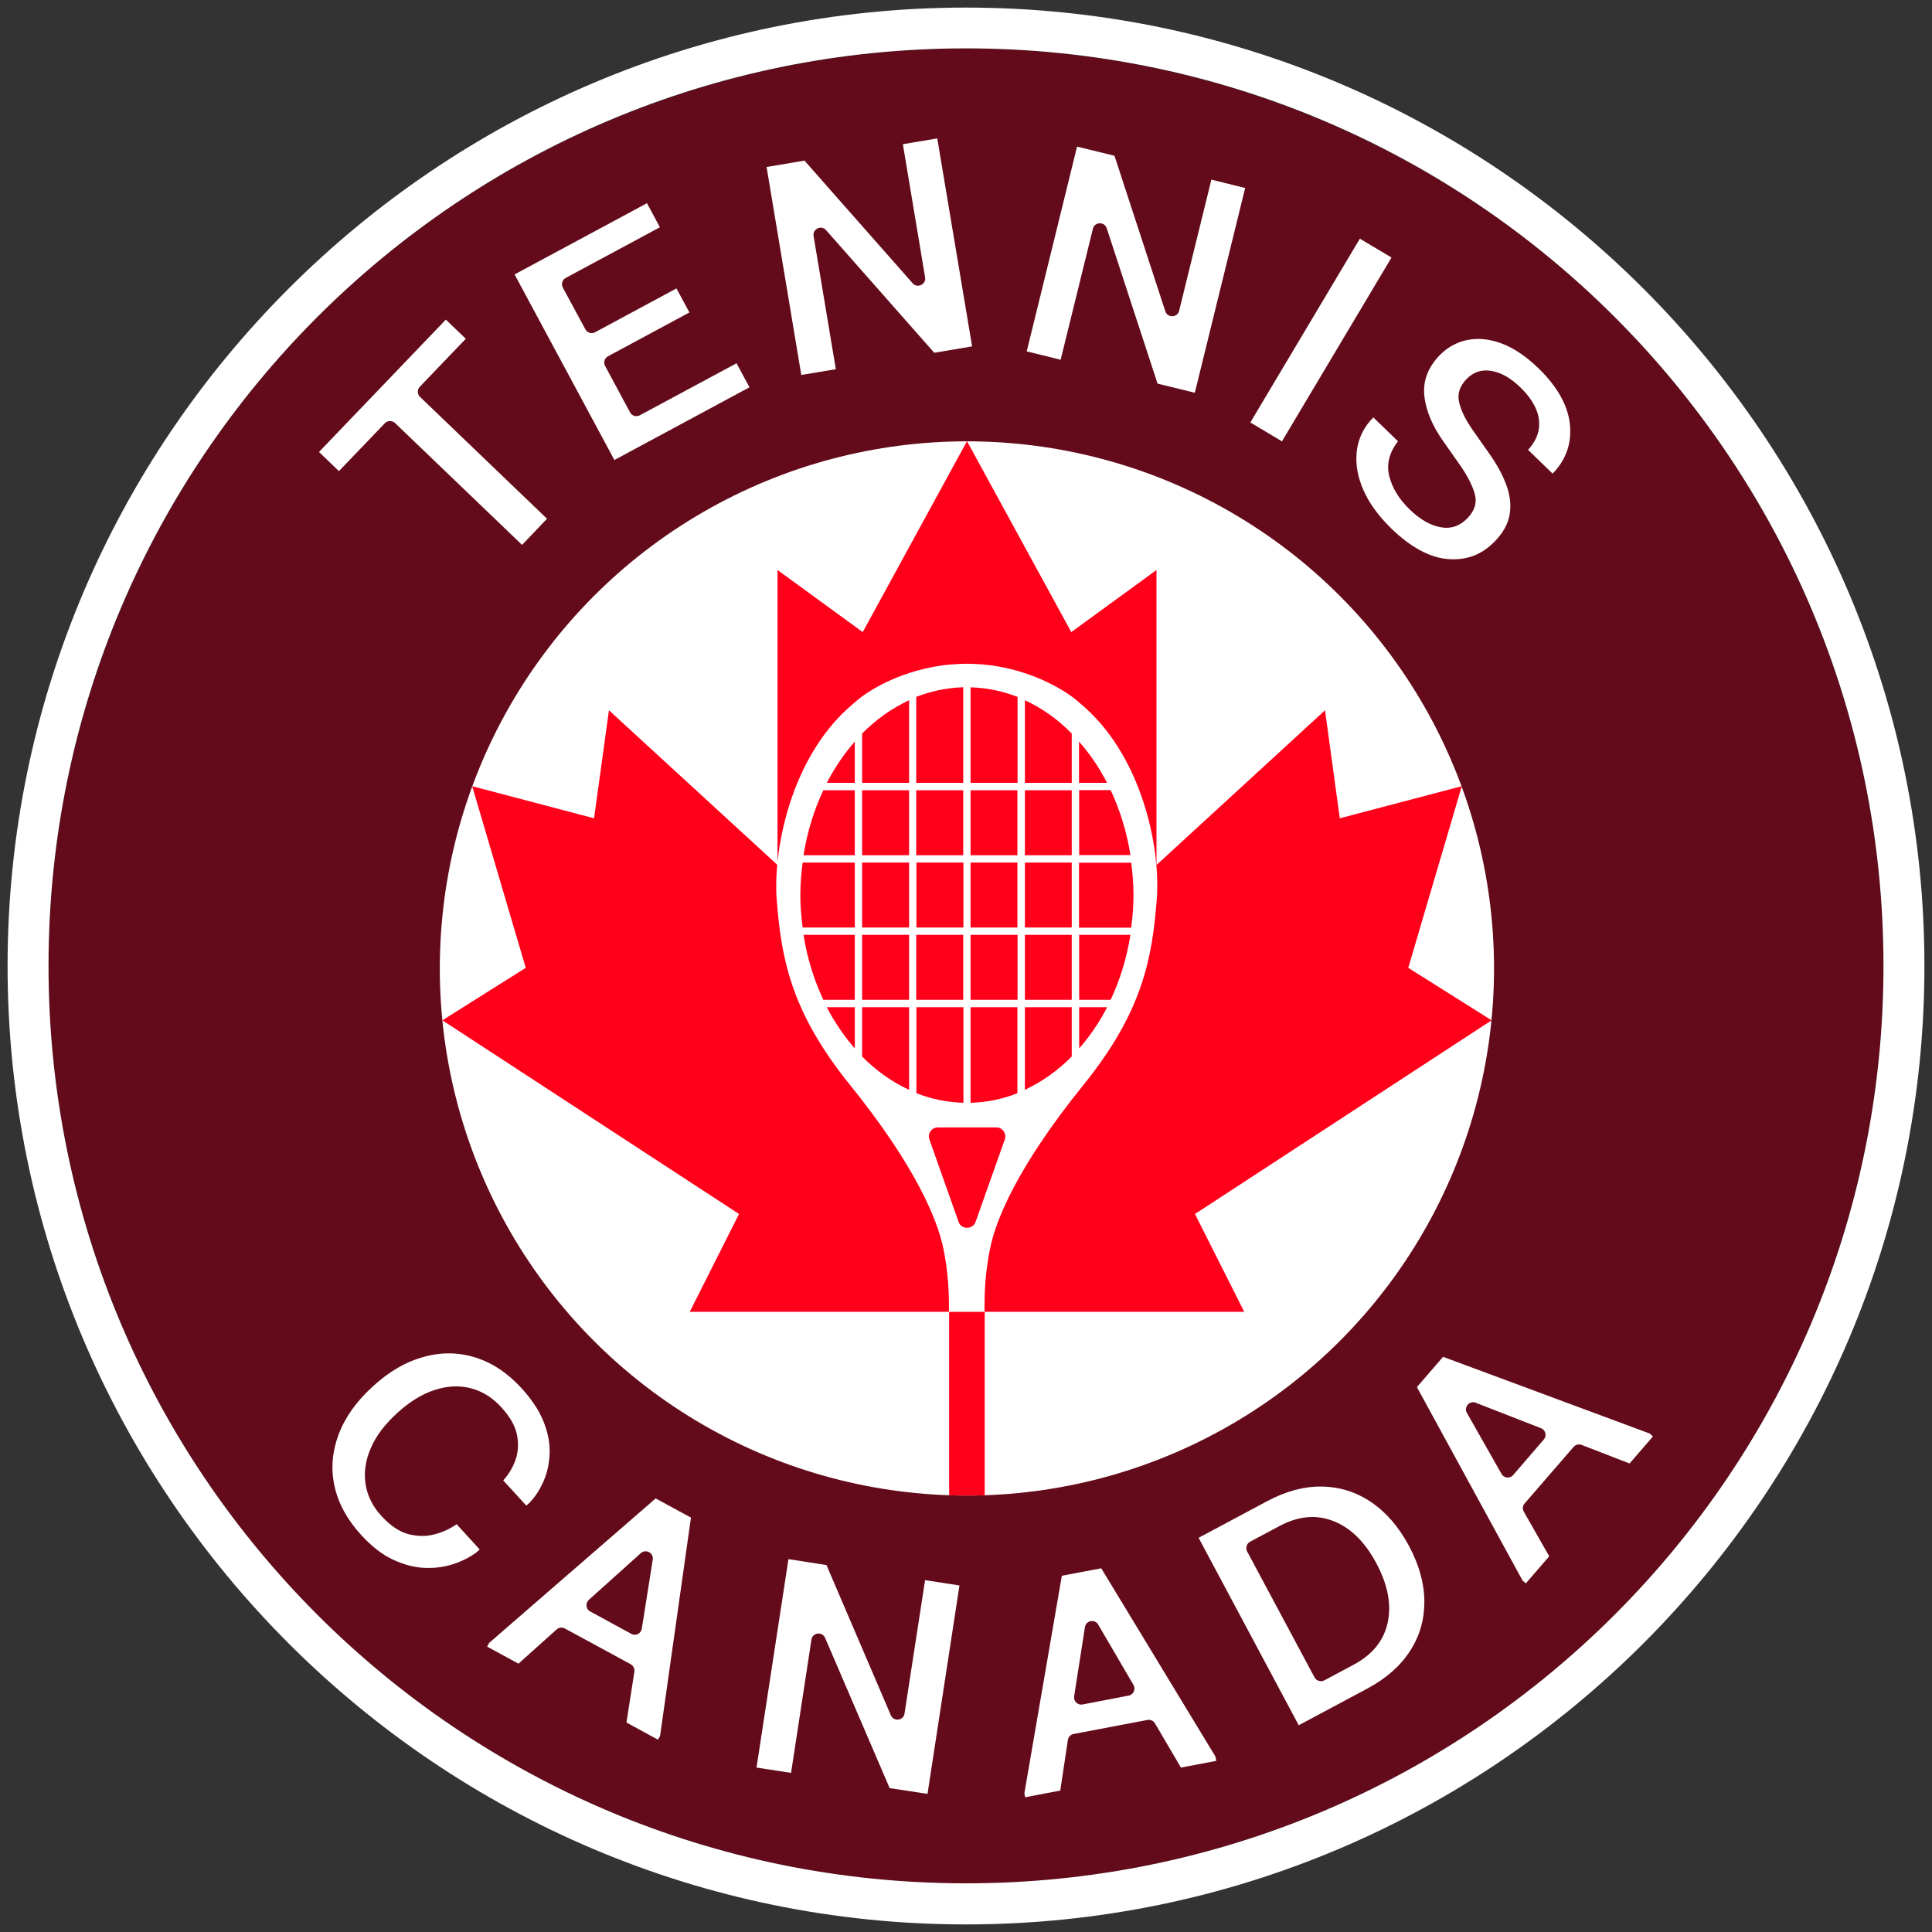 <?xml version="1.0" encoding="UTF-8"?> <svg xmlns="http://www.w3.org/2000/svg" viewBox="0 0 632 632"><rect x="0" y="0" width="632" height="632" fill="#333333" stroke="none"/><defs><clipPath id="clippath"><circle cx="316.3" cy="316.8" r="172.43" fill="none" stroke-width="0"></circle></clipPath></defs><g><circle cx="316.01" cy="316" r="300.14" fill="#630b1a" stroke-width="0"></circle><circle cx="316.3" cy="316.8" r="172.43" stroke-width="0" fill="#fff"></circle><path d="m390.9 397.12 16.12 32H225.63l16.12-32-97.04-63.35 27.27-17.17-17.52-59.42 39.87 10.5 4.87-35.33 55.14 50.61v-96.5l27.87 20.31 34.09-62.41.05-.05v.05l34.09 62.41 27.87-20.31v96.5l55.13-50.61 4.83 35.33 39.91-10.5-17.51 59.42 27.27 17.17-97.04 63.35z" stroke-width="0" fill="#ff001a"></path><g clip-path="url(#clippath)"><path d="M322.12 429.12v61.06c-1.94.05-3.93.1-5.92.1s-3.83 0-5.72-.1v-61.06h11.64Z" stroke-width="0" fill="#ff001a"></path></g><path d="M353.42 230.16c-.6-.5-1.14-1.05-1.79-1.54-6.37-4.93-17.42-10.2-30.46-11.3h-.35c-1.49-.1-2.99-.2-4.53-.2s-3.04.1-4.53.2h-.35c-13.04 1.09-24.09 6.32-30.46 11.3-.6.5-1.19 1.05-1.79 1.54-19.21 15.97-25.53 44.14-25.23 60.81 0 1.14.05 2.24.15 3.28 1.49 18.81 4.33 36.33 23.94 60.61 22.24 27.52 28.52 44.64 30.31 52.35 2.09 9.21 2.09 17.32 2.09 20.35v1.54h11.64v-1.54c0-3.04 0-11.1 2.09-20.35 1.74-7.76 8.06-24.88 30.31-52.35 19.61-24.29 22.44-41.8 23.94-60.61.1-1.05.15-2.14.15-3.28.4-16.67-5.92-44.84-25.13-60.81Zm17.37 62.65c0 3.63-.3 7.17-.75 10.65h-17.07v-21.25h17.07c.45 3.43.75 6.97.75 10.6Zm-108.98 0c0-3.63.3-7.17.75-10.65h17.07v21.25h-17.07c-.45-3.48-.75-7.02-.75-10.6Zm1.04-13.04c1.19-7.61 3.43-14.78 6.47-21.25h10.3v21.25h-16.77Zm16.77 26.03v21.25h-10.3c-3.04-6.47-5.28-13.64-6.47-21.25h16.77Zm37.87-2.39v-21.25h15.33v21.25h-15.33Zm15.38 2.39v21.25h-15.38V305.8h15.38Zm-15.38-26.03v-21.25h15.33v21.25h-15.33Zm-2.39 26.03v21.25h-15.38V305.8h15.38Zm-15.32-2.39v-21.25h15.38v21.25h-15.38Zm15.32-23.64h-15.38v-21.25h15.38v21.25Zm-33.09 23.64v-21.25h15.38v21.25h-15.38Zm15.38 2.39v21.25h-15.38V305.8h15.38Zm-15.38-26.03v-21.25h15.38v21.25h-15.38Zm0-23.69v-16.12c4.58-4.63 9.75-8.26 15.38-10.9v27.02h-15.38Zm0 73.41h15.38v27.02c-5.62-2.59-10.8-6.27-15.38-10.9v-16.12Zm17.77 0h15.38v31.25c-5.32-.15-10.5-1.19-15.38-3.14v-28.12Zm17.71 0h15.33v28.12c-4.88 1.94-10 2.99-15.33 3.14V329.5Zm17.77-26.08v-21.25h15.33v21.25h-15.33Zm15.33 2.39v21.25h-15.33V305.8h15.33Zm-15.33-26.03v-21.25h15.33v21.25h-15.33Zm0-23.69v-27.02c5.62 2.59 10.8 6.27 15.33 10.9v16.12h-15.33Zm15.33 73.41v16.12c-4.58 4.63-9.75 8.26-15.33 10.9v-27.02h15.33Zm2.43-71.02h10.3c3.04 6.47 5.28 13.64 6.47 21.25h-16.77v-21.25Zm0 47.33h16.77c-1.19 7.61-3.43 14.78-6.47 21.25h-10.3V305.8Zm9.11-49.72h-9.16v-13.49c3.53 3.98 6.62 8.51 9.16 13.49Zm-29.26-28.11v28.12h-15.38v-31.25c5.37.15 10.5 1.24 15.38 3.14Zm-17.77-3.14v31.25h-15.38v-28.12c4.88-1.89 10.05-2.99 15.38-3.14Zm-35.48 17.77v13.49h-9.16c2.59-4.98 5.67-9.51 9.16-13.49Zm-9.15 86.89h9.16v13.49c-3.48-3.98-6.57-8.51-9.16-13.49Zm58.22 43.24-9.55 26.97c-.95 2.59-4.68 2.59-5.57 0l-9.55-26.97c-.7-1.89.75-3.93 2.79-3.93h19.16c1.99 0 3.38 2.04 2.74 3.93Zm24.33-29.76v-13.49h9.16c-2.59 4.98-5.67 9.51-9.16 13.49Z" stroke-width="0" fill="#fff"></path><g><path d="M138.69 443.85c5.77-1.59 11.45-1.49 16.92.25 5.47 1.74 10.5 5.08 15.03 10.05 3.33 3.68 5.77 7.32 7.17 10.9 1.44 3.58 2.09 7.07 1.99 10.3-.1 3.23-.75 6.32-1.94 9.06-1.19 2.79-2.74 5.18-4.63 7.17l-1.05.95-7.56-8.26c1.64-1.79 2.99-3.93 3.93-6.47.95-2.54 1.14-5.28.6-8.26-.55-2.99-2.29-6.07-5.18-9.21-2.89-3.18-6.22-5.23-10-6.22-3.78-.95-7.71-.75-11.84.6-4.13 1.34-8.21 3.88-12.24 7.56-4.03 3.68-6.92 7.51-8.61 11.5-1.74 3.98-2.29 7.91-1.69 11.74.6 3.83 2.34 7.37 5.28 10.5 2.89 3.14 5.82 5.08 8.81 5.87 3.04.75 5.87.75 8.61 0s5.08-1.84 7.07-3.28l7.56 8.26-1.05.95c-2.24 1.64-4.78 2.94-7.71 3.88-2.94.95-6.07 1.34-9.41 1.19-3.38-.15-6.77-1.09-10.3-2.74-3.53-1.64-6.97-4.38-10.35-8.06-4.53-4.98-7.41-10.25-8.66-15.87-1.24-5.62-.8-11.25 1.29-16.87s5.82-10.9 11.25-15.83c5.32-4.88 10.9-8.11 16.72-9.65Z" stroke-width="0" fill="#fff"></path><path d="m159.99 537.45 54.49-47.28 11.55 6.27-10.1 71.41-.7 1.24-10.3-5.62 2.59-16.62c.15-1-.35-1.94-1.19-2.44l-21.55-11.69c-.9-.5-1.94-.35-2.69.3l-12.49 11.2-10.25-5.57.65-1.19Zm33.09-10.3 13.44 7.32c1.44.8 3.18-.1 3.43-1.69l3.58-22.59c.35-2.19-2.24-3.58-3.88-2.14l-17.02 15.28c-1.19 1.09-1 3.04.45 3.83Z" stroke-width="0" fill="#fff"></path><path d="m291.02 584.93 12.39 1.89 10.45-68.18-11.25-1.74-6.72 43.64c-.35 2.34-3.53 2.74-4.48.55l-21.05-49.12-12.44-1.94-10.45 68.18 11.3 1.74 6.67-43.59c.35-2.34 3.53-2.74 4.48-.55l21.1 49.12Z" stroke-width="0" fill="#fff"></path><path d="m335.11 586.52 12.24-71.06 12.89-2.44 37.37 61.61.25 1.39-11.55 2.19-8.51-14.48c-.5-.85-1.49-1.29-2.49-1.09l-24.09 4.58c-1 .2-1.74.95-1.89 1.94l-2.49 16.57-11.5 2.19-.25-1.39Zm19.06-28.96 15.03-2.89c1.59-.3 2.39-2.09 1.59-3.48l-11.55-19.76c-1.09-1.89-4.03-1.34-4.33.85l-3.53 22.59c-.25 1.64 1.19 3.04 2.79 2.69Z" stroke-width="0" fill="#fff"></path><path d="M414.53 491.07c6.12-3.28 12.09-4.88 17.92-4.78 5.82.1 11.2 1.79 16.07 5.08 4.88 3.28 9.01 8.06 12.39 14.33 3.33 6.27 5.03 12.34 5.03 18.26s-1.54 11.3-4.73 16.17c-3.14 4.88-7.81 8.96-13.93 12.24l-22.44 11.99-32.75-61.31 22.44-11.99Zm15.48 57.63c.6 1.14 2.04 1.59 3.18 1l9.6-5.13c6.17-3.28 9.9-7.91 11.15-13.78 1.29-5.92.05-12.34-3.68-19.36s-8.41-11.64-14.03-13.83c-5.62-2.24-11.5-1.69-17.67 1.59l-9.6 5.13c-1.14.6-1.59 2.04-1 3.18l22.05 41.21Z" stroke-width="0" fill="#fff"></path><path d="m498.04 517-34.54-63.25 8.56-9.9 67.58 25.08 1.09.95-7.66 8.86-15.68-6.07c-.95-.35-1.99-.1-2.64.65l-16.02 18.51c-.65.75-.75 1.84-.25 2.69l8.31 14.58-7.66 8.86-1.09-.95ZM495 482.51l10-11.6c1.05-1.24.6-3.14-.95-3.73l-21.3-8.31c-2.04-.8-3.98 1.44-2.89 3.33l11.3 19.91a2.34 2.34 0 0 0 3.83.4Z" stroke-width="0" fill="#fff"></path></g><path d="m145.85 104.55 6.52 6.27-15.03 15.68c-.9.95-.85 2.44.05 3.33l41.55 39.86-8.16 8.56-41.55-39.86a2.39 2.39 0 0 0-3.33.05l-15.03 15.68-6.52-6.27 41.5-43.3Z" stroke-width="0" fill="#fff"></path><path d="m211.64 66.48 4.23 7.86-30.8 16.57c-1.14.6-1.59 2.04-.95 3.18l7.37 13.64c.6 1.14 2.04 1.59 3.18.95l26.62-14.33 4.23 7.86-26.62 14.33c-1.14.6-1.59 2.04-.95 3.18l8.16 15.18c.6 1.14 2.04 1.59 3.18.95l31.65-17.02 4.23 7.86-44.19 23.79-32.65-60.71 43.3-23.29Z" stroke-width="0" fill="#fff"></path><path d="m295.35 47.17 11.25-1.89 11.4 68.03-12.39 2.09-35.38-40.11c-1.54-1.79-4.48-.4-4.08 1.94l7.27 43.54-11.3 1.89-11.35-68.03 12.39-2.09 35.38 40.11c1.54 1.79 4.48.4 4.08-1.94l-7.27-43.54Z" stroke-width="0" fill="#fff"></path><path d="m364.57 50.95-12.24-2.99-16.47 66.98 11.1 2.74 10.55-42.85c.55-2.29 3.78-2.44 4.53-.15l16.62 50.81 12.19 2.99 16.47-66.98-11.05-2.74-10.55 42.9c-.55 2.29-3.78 2.44-4.53.15l-16.62-50.86Z" stroke-width="0" fill="#fff"></path><path d="m455.19 84.25-35.83 60.12-10.35-6.17 35.83-60.12 10.35 6.17Z" stroke-width="0" fill="#fff"></path><path d="M480.02 111.22c3.48-.7 7.22-.35 11.2 1.14s7.96 4.18 11.99 8.06c6.02 5.82 9.41 11.74 10.25 17.67.8 5.97-.7 11.25-4.58 15.78l-1 1.05-8.01-7.76c2.04-2.29 3.23-4.58 3.53-6.97.3-2.39-.1-4.68-1.19-6.97-1.09-2.29-2.74-4.43-4.83-6.47-3.18-3.09-6.32-4.88-9.51-5.42-3.18-.55-5.87.35-8.16 2.69-2.24 2.34-3.04 4.88-2.39 7.61.65 2.79 2.19 5.87 4.58 9.26l5.28 7.51c2.49 3.53 4.38 6.97 5.57 10.25 1.24 3.33 1.59 6.52 1.09 9.6s-2.14 6.07-4.93 8.91c-4.18 4.33-9.31 6.22-15.28 5.72-5.97-.5-12.14-3.83-18.46-9.95-4.18-4.08-7.22-8.21-9.11-12.49-1.89-4.23-2.64-8.36-2.29-12.29s1.84-7.46 4.48-10.55l1-1.05 8.06 7.81c-2.89 3.73-3.83 7.56-2.84 11.45s3.18 7.46 6.62 10.8c3.43 3.33 6.82 5.28 10.2 5.87 3.33.6 6.27-.4 8.71-2.94 2.44-2.49 3.23-5.18 2.39-8.11-.85-2.89-2.54-6.12-5.08-9.7l-5.28-7.51c-3.58-5.08-5.62-10.05-6.12-14.88-.45-4.83 1.24-9.21 5.08-13.19 2.54-2.54 5.52-4.23 9.01-4.93Z" stroke-width="0" fill="#fff"></path><path d="M316 15.82c165.77 0 300.13 134.36 300.13 300.13S481.77 616.08 316 616.08 15.87 481.72 15.87 315.95 150.23 15.82 316 15.82m0-13.34C143.12 2.48 2.48 143.12 2.48 316S143.12 629.52 316 629.52 629.52 488.88 629.52 316 488.88 2.48 316 2.48Z" stroke-width="0" fill="#fff"></path></g></svg> 